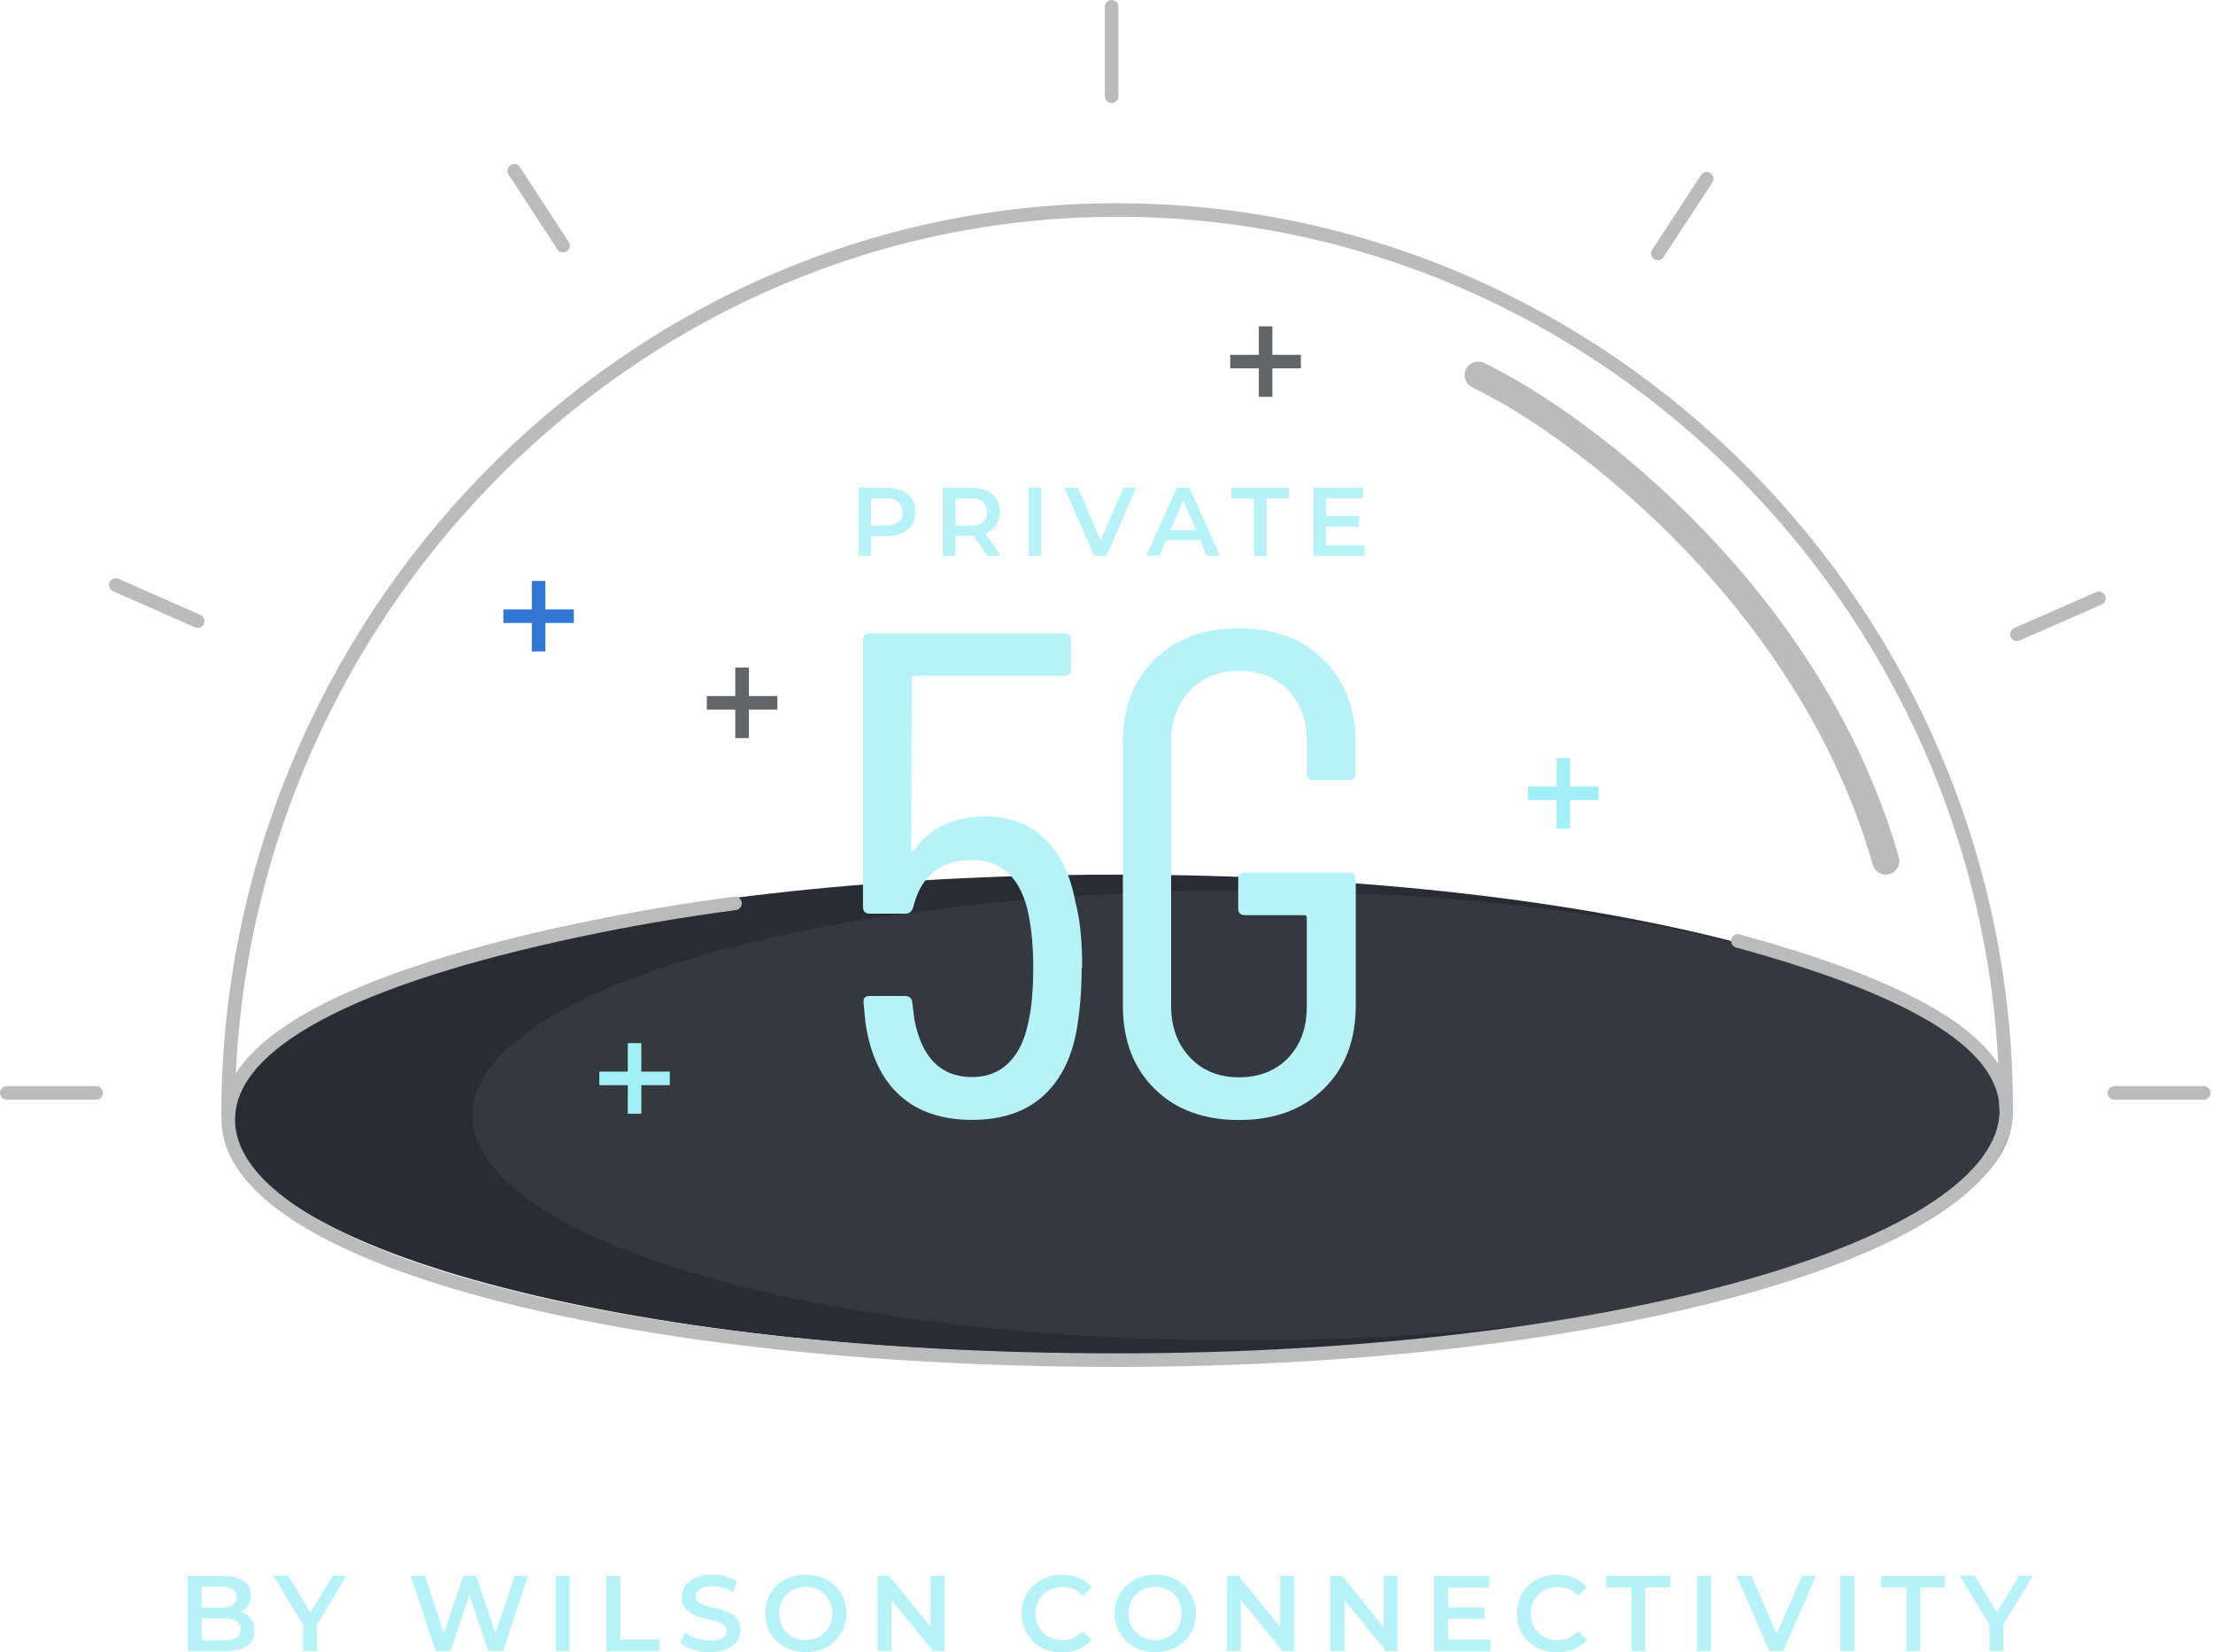 <svg width="213" height="159" viewBox="0 0 213 159" fill="none" xmlns="http://www.w3.org/2000/svg">
<g clip-path="url(#clip0_2093_317)">
<path d="M24.517 156.929C24.517 158.168 23.538 158.899 21.672 158.899H18.058V151.645H21.464C23.212 151.645 24.138 152.375 24.138 153.536C24.138 154.28 23.76 154.828 23.199 155.128C23.982 155.376 24.504 155.989 24.504 156.929H24.517ZM19.415 152.701V154.698H21.32C22.259 154.698 22.781 154.372 22.781 153.706C22.781 153.041 22.246 152.701 21.32 152.701H19.415ZM23.16 156.798C23.16 156.068 22.612 155.755 21.594 155.755H19.415V157.855H21.594C22.612 157.855 23.16 157.529 23.16 156.811V156.798Z" fill="#B7F2F8"/>
<path d="M30.506 156.341V158.898H29.162V156.354L26.304 151.631H27.753L29.879 155.167L32.032 151.631H33.363L30.519 156.328L30.506 156.341Z" fill="#B7F2F8"/>
<path d="M50.821 151.645L48.42 158.899H46.985L45.185 153.523L43.358 158.899H41.923L39.522 151.645H40.918L42.719 157.164L44.598 151.645H45.837L47.677 157.19L49.53 151.645H50.821Z" fill="#B7F2F8"/>
<path d="M53.482 151.645H54.826V158.899H53.482V151.645Z" fill="#B7F2F8"/>
<path d="M58.363 151.645H59.707V157.764H63.504V158.899H58.363V151.645Z" fill="#B7F2F8"/>
<path d="M65.474 158.128L65.943 157.084C66.517 157.554 67.444 157.88 68.344 157.88C69.479 157.88 69.949 157.476 69.949 156.941C69.949 155.375 65.63 156.406 65.63 153.705C65.63 152.531 66.57 151.539 68.553 151.539C69.427 151.539 70.34 151.761 70.967 152.178L70.536 153.222C69.884 152.844 69.166 152.648 68.54 152.648C67.418 152.648 66.961 153.079 66.961 153.64C66.961 155.179 71.267 154.175 71.267 156.85C71.267 158.011 70.327 159.002 68.331 159.002C67.196 159.002 66.074 158.65 65.474 158.128Z" fill="#B7F2F8"/>
<path d="M73.642 155.271C73.642 153.118 75.299 151.539 77.556 151.539C79.814 151.539 81.471 153.118 81.471 155.271C81.471 157.424 79.814 159.002 77.556 159.002C75.299 159.002 73.642 157.411 73.642 155.271ZM80.114 155.271C80.114 153.783 79.031 152.713 77.556 152.713C76.082 152.713 74.999 153.783 74.999 155.271C74.999 156.758 76.082 157.828 77.556 157.828C79.031 157.828 80.114 156.758 80.114 155.271Z" fill="#B7F2F8"/>
<path d="M90.917 151.645V158.899H89.808L85.802 153.98V158.899H84.458V151.645H85.567L89.573 156.564V151.645H90.917Z" fill="#B7F2F8"/>
<path d="M98.328 155.271C98.328 153.105 99.985 151.539 102.216 151.539C103.404 151.539 104.421 151.97 105.087 152.753L104.213 153.575C103.678 153 103.025 152.726 102.269 152.726C100.768 152.726 99.672 153.783 99.672 155.284C99.672 156.784 100.755 157.841 102.269 157.841C103.025 157.841 103.678 157.567 104.213 156.98L105.087 157.815C104.408 158.598 103.391 159.028 102.203 159.028C99.985 159.028 98.328 157.463 98.328 155.297V155.271Z" fill="#B7F2F8"/>
<path d="M107.278 155.271C107.278 153.118 108.935 151.539 111.193 151.539C113.45 151.539 115.107 153.118 115.107 155.271C115.107 157.424 113.45 159.002 111.193 159.002C108.935 159.002 107.278 157.411 107.278 155.271ZM113.737 155.271C113.737 153.783 112.654 152.713 111.18 152.713C109.705 152.713 108.622 153.783 108.622 155.271C108.622 156.758 109.705 157.828 111.18 157.828C112.654 157.828 113.737 156.758 113.737 155.271Z" fill="#B7F2F8"/>
<path d="M124.554 151.645V158.899H123.445L119.439 153.98V158.899H118.095V151.645H119.204L123.21 156.564V151.645H124.554Z" fill="#B7F2F8"/>
<path d="M134.509 151.645V158.899H133.4L129.394 153.98V158.899H128.05V151.645H129.159L133.165 156.564V151.645H134.509Z" fill="#B7F2F8"/>
<path d="M143.474 157.776V158.911H138.033V151.656H143.33V152.791H139.377V154.683H142.886V155.792H139.377V157.789H143.474V157.776Z" fill="#B7F2F8"/>
<path d="M145.991 155.271C145.991 153.105 147.648 151.539 149.879 151.539C151.067 151.539 152.085 151.97 152.75 152.753L151.876 153.575C151.341 153 150.688 152.726 149.932 152.726C148.431 152.726 147.335 153.783 147.335 155.284C147.335 156.784 148.418 157.841 149.932 157.841C150.688 157.841 151.341 157.567 151.876 156.98L152.75 157.815C152.071 158.598 151.054 159.028 149.866 159.028C147.648 159.028 145.991 157.463 145.991 155.297V155.271Z" fill="#B7F2F8"/>
<path d="M157.003 152.78H154.603V151.645H160.761V152.78H158.36V158.899H157.016V152.78H157.003Z" fill="#B7F2F8"/>
<path d="M163.332 151.645H164.675V158.899H163.332V151.645Z" fill="#B7F2F8"/>
<path d="M174.788 151.645L171.63 158.899H170.3L167.129 151.645H168.59L171.004 157.242L173.444 151.645H174.788Z" fill="#B7F2F8"/>
<path d="M177.124 151.645H178.467V158.899H177.124V151.645Z" fill="#B7F2F8"/>
<path d="M183.465 152.78H181.064V151.645H187.223V152.78H184.822V158.899H183.478V152.78H183.465Z" fill="#B7F2F8"/>
<path d="M192.82 156.341V158.898H191.476V156.354L188.619 151.631H190.067L192.194 155.167L194.347 151.631H195.677L192.833 156.328L192.82 156.341Z" fill="#B7F2F8"/>
<path d="M107.527 130.309C154.784 130.309 193.094 119.981 193.094 107.24C193.094 94.5 154.784 84.172 107.527 84.172C60.269 84.172 21.959 94.5 21.959 107.24C21.959 119.981 60.269 130.309 107.527 130.309Z" fill="#282D34"/>
<path d="M119.57 129.003C160.486 129.003 193.655 119.312 193.655 107.357C193.655 95.402 160.486 85.711 119.57 85.711C78.653 85.711 45.484 95.402 45.484 107.357C45.484 119.312 78.653 129.003 119.57 129.003Z" fill="#34383F"/>
<path d="M88.112 49.269C88.112 50.717 87.042 51.605 85.32 51.605H83.832V53.497H82.619V46.934H85.32C87.042 46.934 88.112 47.821 88.112 49.269ZM86.885 49.269C86.885 48.447 86.337 47.964 85.267 47.964H83.845V50.574H85.267C86.337 50.574 86.885 50.091 86.885 49.269Z" fill="#B6F2F8"/>
<path d="M95.04 53.497L93.696 51.579C93.618 51.579 93.527 51.579 93.448 51.579H91.961V53.497H90.748V46.934H93.448C95.171 46.934 96.241 47.821 96.241 49.269C96.241 50.261 95.732 50.991 94.845 51.344L96.358 53.497H95.04ZM93.383 47.964H91.961V50.587H93.383C94.453 50.587 95.001 50.104 95.001 49.269C95.001 48.434 94.453 47.964 93.383 47.964Z" fill="#B6F2F8"/>
<path d="M99.007 46.934H100.22V53.497H99.007V46.934Z" fill="#B6F2F8"/>
<path d="M109.366 46.934L106.509 53.497H105.308L102.438 46.934H103.756L105.935 51.996L108.14 46.934H109.353H109.366Z" fill="#B6F2F8"/>
<path d="M115.512 51.983H112.224L111.571 53.497H110.319L113.268 46.934H114.468L117.43 53.497H116.151L115.499 51.983H115.512ZM115.12 51.017L113.881 48.147L112.654 51.017H115.12Z" fill="#B6F2F8"/>
<path d="M120.692 47.964H118.513V46.934H124.084V47.964H121.905V53.497H120.692V47.964Z" fill="#B6F2F8"/>
<path d="M131.338 52.479V53.497H126.419V46.934H131.208V47.951H127.633V49.661H130.803V50.665H127.633V52.479H131.338Z" fill="#B6F2F8"/>
<path d="M104.108 93.173C104.108 95.156 103.965 96.983 103.704 98.653C103.26 101.602 102.164 103.859 100.442 105.438C98.719 107.017 96.397 107.774 93.539 107.774C90.682 107.774 88.359 106.991 86.637 105.451C84.915 103.912 83.78 101.602 83.31 98.497L83.114 96.513V96.37C83.114 96.018 83.31 95.848 83.701 95.848H87.081C87.524 95.848 87.772 96.057 87.811 96.513L88.007 98.092C88.712 101.798 90.564 103.651 93.566 103.651C94.988 103.651 96.136 103.207 97.062 102.307C97.989 101.406 98.628 100.089 98.98 98.379C99.293 96.957 99.45 95.209 99.45 93.082C99.45 90.955 99.254 88.998 98.863 87.406C98.054 84.327 96.305 82.774 93.566 82.774C90.512 82.774 88.62 84.288 87.89 87.341C87.746 87.745 87.511 87.928 87.159 87.928H83.727C83.284 87.928 83.062 87.719 83.062 87.263V61.611C83.062 61.167 83.271 60.945 83.727 60.945H102.425C102.869 60.945 103.09 61.154 103.09 61.611V64.377C103.09 64.82 102.882 65.042 102.425 65.042H88.033C87.864 65.042 87.772 65.134 87.772 65.303L87.707 81.678C87.707 81.678 87.733 81.848 87.798 81.874C87.864 81.926 87.942 81.874 88.033 81.809C88.738 80.739 89.664 79.943 90.852 79.395C92.013 78.847 93.331 78.573 94.779 78.573C97.114 78.573 99.032 79.277 100.52 80.674C102.007 82.096 102.999 84.105 103.495 86.754C103.938 88.385 104.16 90.485 104.16 93.095L104.108 93.16V93.173Z" fill="#B6F2F8"/>
<path d="M111.128 104.786C109.092 102.777 108.075 100.102 108.075 96.749V71.501C108.075 68.148 109.092 65.473 111.128 63.464C113.163 61.455 115.851 60.463 119.257 60.463C122.662 60.463 125.376 61.481 127.411 63.516C129.473 65.552 130.491 68.226 130.491 71.58V74.411C130.491 74.855 130.282 75.076 129.825 75.076H126.446C126.002 75.076 125.781 74.868 125.781 74.411V71.436C125.781 69.362 125.193 67.704 124.006 66.452C122.819 65.199 121.24 64.56 119.257 64.56C117.273 64.56 115.734 65.199 114.533 66.478C113.333 67.757 112.72 69.414 112.72 71.436V96.801C112.72 98.836 113.333 100.493 114.533 101.759C115.734 103.038 117.326 103.677 119.257 103.677C121.188 103.677 122.832 103.038 124.006 101.785C125.193 100.533 125.781 98.876 125.781 96.801V88.333C125.781 88.163 125.689 88.072 125.52 88.072H119.844C119.4 88.072 119.178 87.863 119.178 87.406V84.64C119.178 84.197 119.387 83.975 119.844 83.975H129.825C130.269 83.975 130.491 84.184 130.491 84.64V96.749C130.491 100.102 129.473 102.777 127.411 104.786C125.35 106.795 122.636 107.787 119.257 107.787C115.877 107.787 113.163 106.795 111.128 104.786Z" fill="#B6F2F8"/>
<path d="M21.96 107.239C21.96 59.968 60.229 20.211 107.501 20.211C154.773 20.211 193.094 59.432 193.094 106.705" stroke="#B9BBBD" stroke-width="1.305" stroke-miterlimit="10" stroke-linecap="round"/>
<path d="M142.273 36.102C152.816 41.19 174.423 58.035 181.508 82.865" stroke="#B9BBBD" stroke-width="2.61" stroke-miterlimit="10" stroke-linecap="round"/>
<path d="M167.273 90.552C183.204 94.923 193.107 100.103 193.107 106.848C193.107 120.131 154.786 130.895 107.514 130.895C60.242 130.895 21.973 121.031 21.973 107.749C21.973 99.698 35.999 93.474 57.619 89.117C61.729 88.281 66.126 87.551 70.745 86.938" stroke="#B9BBBD" stroke-width="1.305" stroke-miterlimit="10" stroke-linecap="round"/>
<path d="M19.024 59.772L11.143 56.301" stroke="#B9BBBD" stroke-width="1.305" stroke-miterlimit="10" stroke-linecap="round"/>
<path d="M54.187 23.643L49.49 16.428" stroke="#B9BBBD" stroke-width="1.305" stroke-miterlimit="10" stroke-linecap="round"/>
<path d="M106.992 9.264V0.652" stroke="#B9BBBD" stroke-width="1.305" stroke-miterlimit="10" stroke-linecap="round"/>
<path d="M159.562 24.398L164.272 17.195" stroke="#B9BBBD" stroke-width="1.305" stroke-miterlimit="10" stroke-linecap="round"/>
<path d="M194.125 61.04L202.019 57.582" stroke="#B9BBBD" stroke-width="1.305" stroke-miterlimit="10" stroke-linecap="round"/>
<path d="M9.264 105.178H0.653" stroke="#B9BBBD" stroke-width="1.305" stroke-miterlimit="10" stroke-linecap="round"/>
<path d="M203.506 105.178H212.118" stroke="#B9BBBD" stroke-width="1.305" stroke-miterlimit="10" stroke-linecap="round"/>
<path d="M51.839 56.56V62.041" stroke="#3377D6" stroke-width="1.305" stroke-miterlimit="10" stroke-linecap="square"/>
<path d="M54.579 59.301H49.099" stroke="#3377D6" stroke-width="1.305" stroke-miterlimit="10" stroke-linecap="square"/>
<path d="M71.424 64.898V70.379" stroke="#616469" stroke-width="1.305" stroke-miterlimit="10" stroke-linecap="square"/>
<path d="M74.164 67.639H68.684" stroke="#616469" stroke-width="1.305" stroke-miterlimit="10" stroke-linecap="square"/>
<path d="M121.814 32.059V37.539" stroke="#616469" stroke-width="1.305" stroke-miterlimit="10" stroke-linecap="square"/>
<path d="M124.554 34.799H119.061" stroke="#616469" stroke-width="1.305" stroke-miterlimit="10" stroke-linecap="square"/>
<path d="M61.077 101.041V106.534" stroke="#A3EFF6" stroke-width="1.305" stroke-miterlimit="10" stroke-linecap="square"/>
<path d="M63.816 103.781H58.336" stroke="#A3EFF6" stroke-width="1.305" stroke-miterlimit="10" stroke-linecap="square"/>
<path d="M150.467 73.602V79.082" stroke="#A3EFF6" stroke-width="1.305" stroke-miterlimit="10" stroke-linecap="square"/>
<path d="M153.207 76.342H147.714" stroke="#A3EFF6" stroke-width="1.305" stroke-miterlimit="10" stroke-linecap="square"/>
</g>
<defs>
<clipPath id="clip0_2093_317">
<rect width="212.77" height="159" fill="white"/>
</clipPath>
</defs>
</svg>

